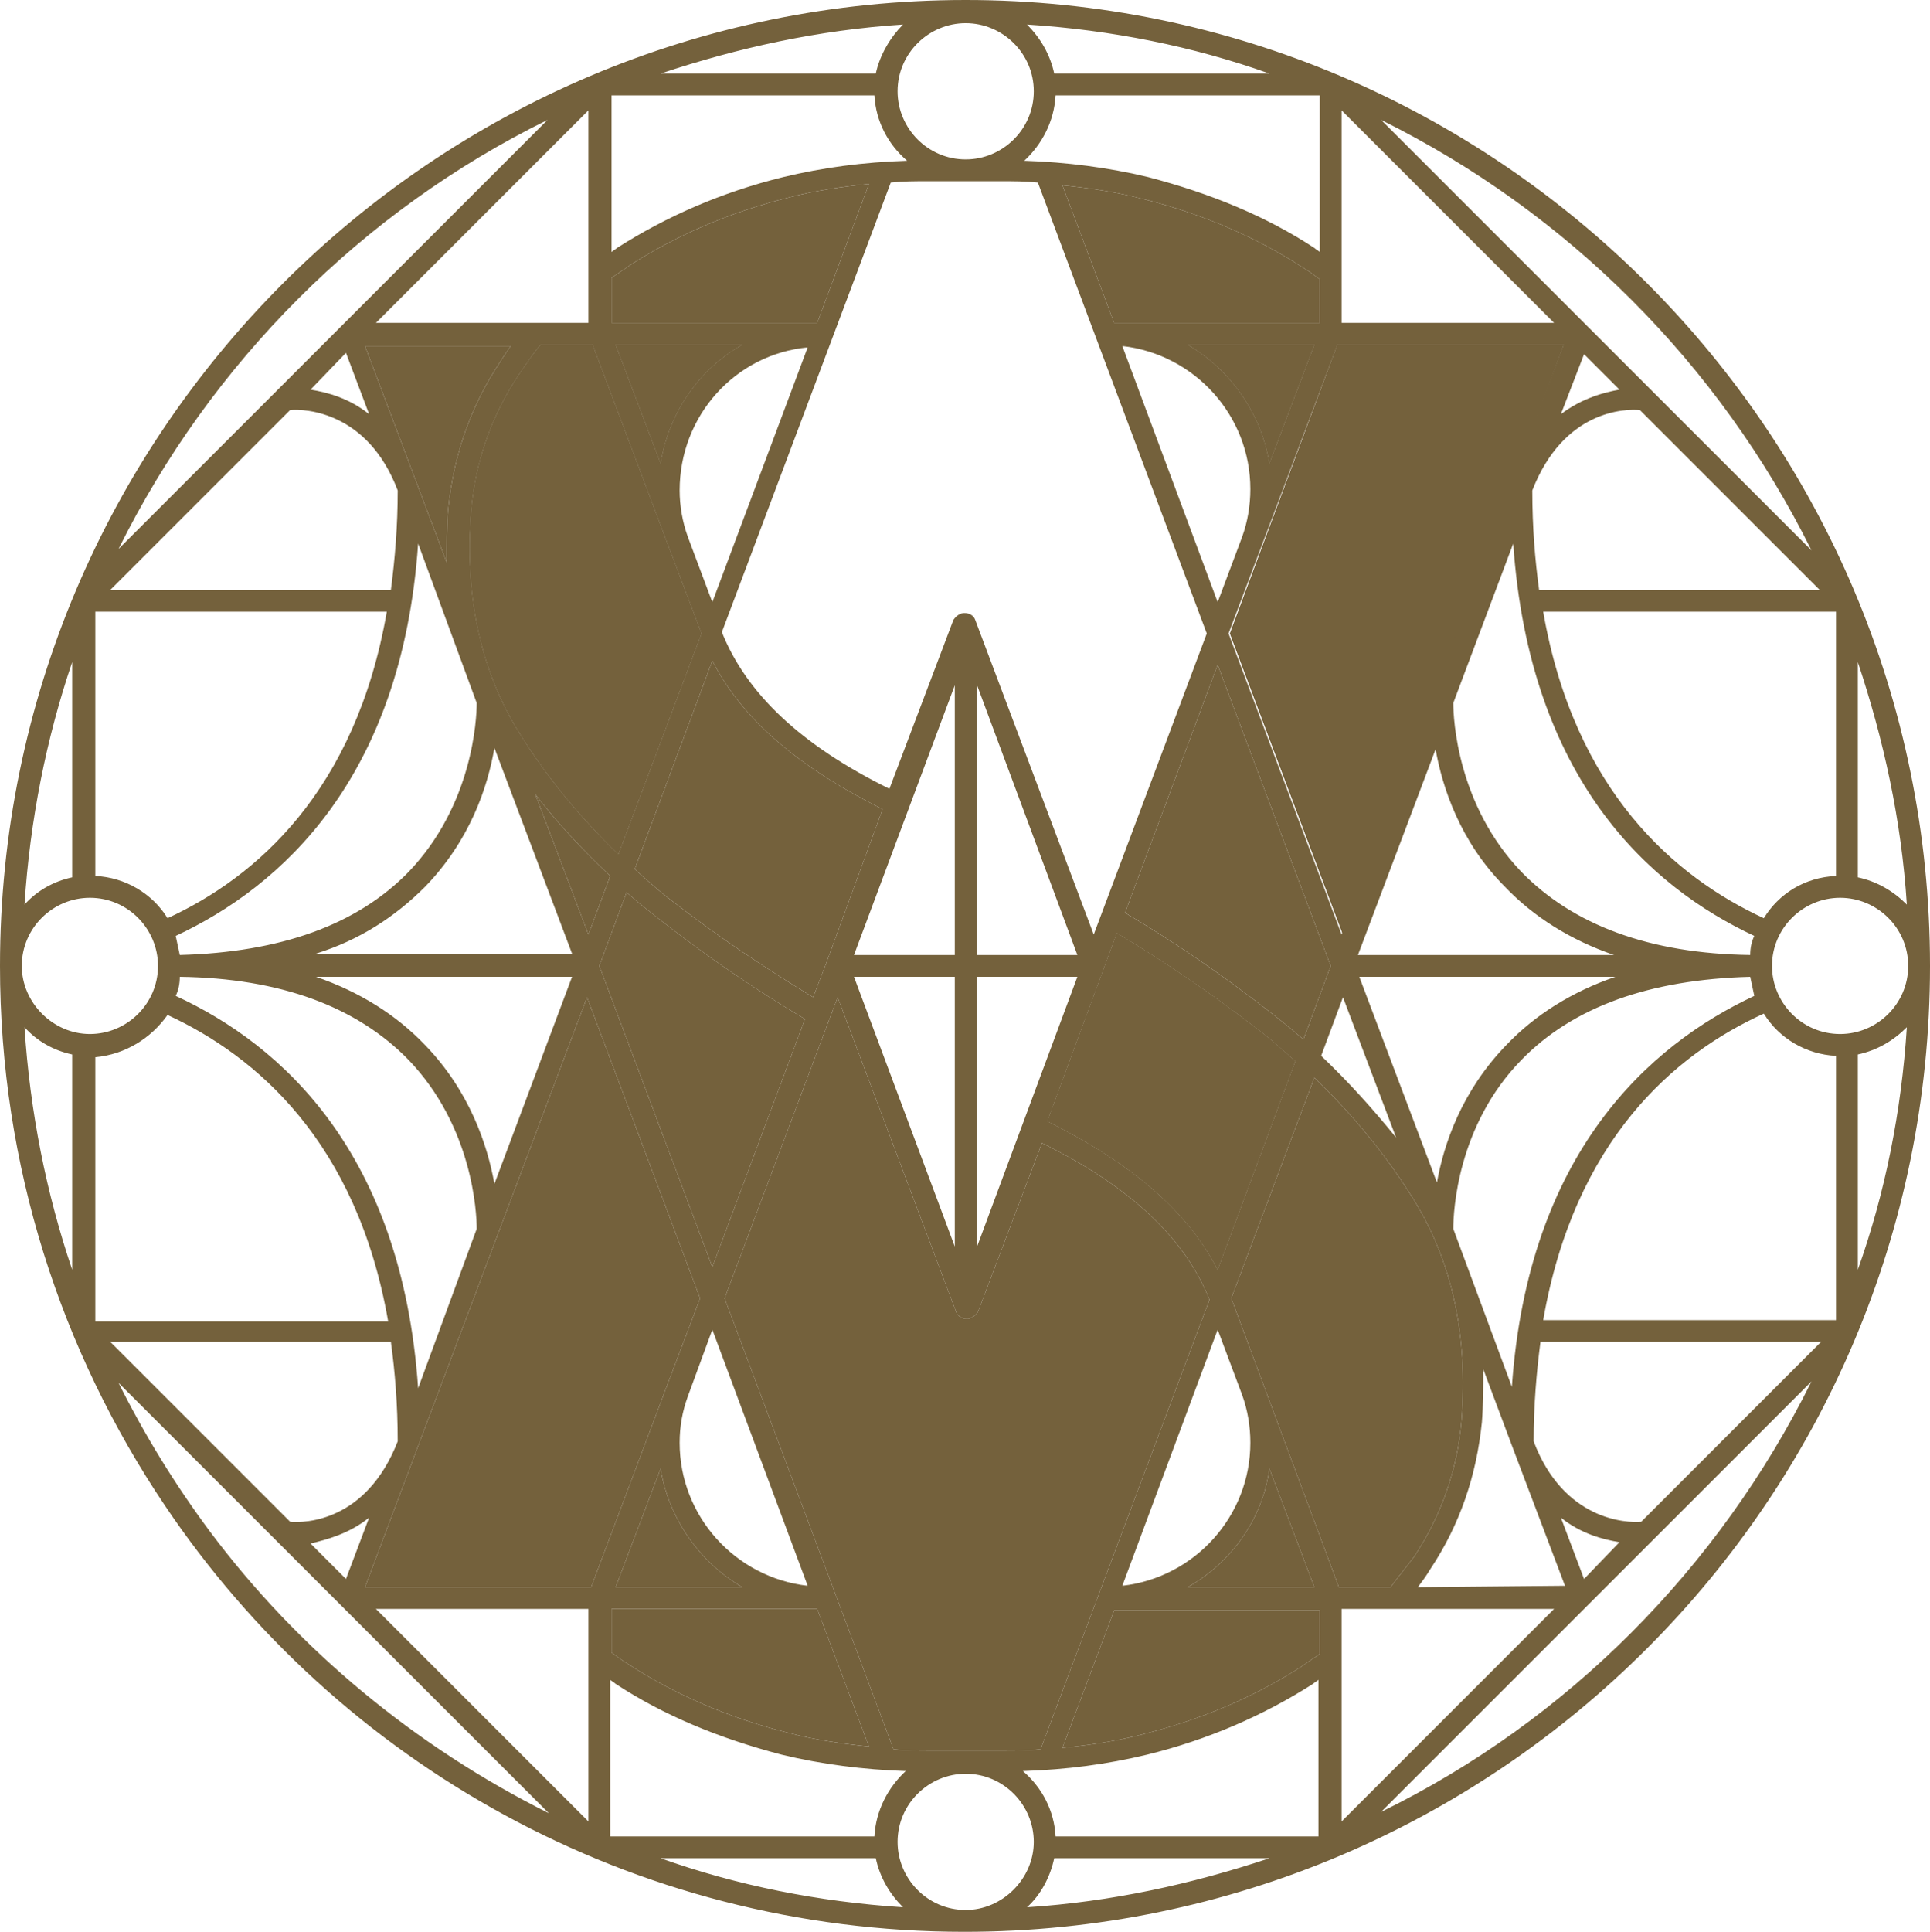 <?xml version="1.0" encoding="utf-8"?>
<!-- Generator: Adobe Illustrator 25.2.3, SVG Export Plug-In . SVG Version: 6.00 Build 0)  -->
<!DOCTYPE svg PUBLIC "-//W3C//DTD SVG 1.1//EN" "http://www.w3.org/Graphics/SVG/1.1/DTD/svg11.dtd">
<svg version="1.1" id="Laag_1" xmlns:x="http://ns.adobe.com/Extensibility/1.0/" xmlns:i="http://ns.adobe.com/AdobeIllustrator/10.0/" xmlns:graph="http://ns.adobe.com/Graphs/1.0/"
	 xmlns="http://www.w3.org/2000/svg" xmlns:xlink="http://www.w3.org/1999/xlink" x="0px" y="0px" viewBox="0 0 141.7 141.8"
	 style="enable-background:new 0 0 141.7 141.8;" xml:space="preserve">
<style type="text/css">
	.st0{fill:#74613C;}
</style>
<g id="background">
	<g>
		<path class="st0" d="M70.9,0L70.9,0L70.9,0C31.8,0,0,31.8,0,70.9c0,14.7,4.5,28.3,12.1,39.6c12.7,18.9,34.3,31.3,58.7,31.3
			c39.1,0,70.9-31.8,70.9-70.9S109.9,0,70.9,0z M140.1,70.9L140.1,70.9c0,2.8-2.3,5-5,5c-2.8,0-5-2.3-5-5c0-2.8,2.3-5,5-5
			S140.1,68.1,140.1,70.9L140.1,70.9z M70.9,140.2c-2.8,0-5-2.3-5-5c0-2.8,2.3-5,5-5c2.8,0,5,2.3,5,5S73.6,140.2,70.9,140.2
			L70.9,140.2z M64.2,134.8H44.8v-11.5c0.1,0.1,0.3,0.2,0.4,0.3c3.5,2.3,7.6,4,12.2,5.2c2.9,0.7,6,1.1,9.1,1.2
			C65.2,131.2,64.3,132.9,64.2,134.8z M64.2,7c0.1,1.9,1,3.6,2.4,4.8c-3.2,0.1-6.2,0.5-9.1,1.2c-4.5,1.1-8.6,2.9-12.2,5.2
			c-0.1,0.1-0.3,0.2-0.4,0.3V7H64.2z M77.5,7h19.4v11.5c-0.1-0.1-0.3-0.2-0.4-0.3c-3.5-2.3-7.6-4-12.2-5.2c-2.9-0.7-6-1.1-9.1-1.2
			C76.5,10.6,77.4,8.9,77.5,7z M77.5,134.8c-0.1-1.9-1-3.6-2.4-4.8c3.2-0.1,6.2-0.5,9.1-1.2c4.5-1.1,8.6-2.9,12.2-5.2
			c0.1-0.1,0.3-0.2,0.4-0.3v11.5H77.5z M70.9,128.5h-2.6c-0.9,0-1.8,0-2.7-0.1L53.2,95.3l8.3-22.1l8.7,23.1c0.1,0.3,0.4,0.5,0.8,0.5
			c0.3,0,0.6-0.2,0.8-0.5l4.7-12.4c6.5,3.2,10.5,7,12.3,11.5l-12.4,33c-0.9,0.1-1.8,0.1-2.7,0.1H70.9z M48.5,107.8
			c0.6,3.7,2.9,6.9,6,8.7h-9.3L48.5,107.8z M52.3,97.6l7,18.8c-5.3-0.6-9.4-5.1-9.4-10.5c0-1.2,0.2-2.3,0.6-3.4L52.3,97.6z
			 M44.9,118.1H60l3.8,10.1c-2-0.2-4-0.5-5.9-1c-4.4-1.1-8.3-2.8-11.7-5c-0.5-0.3-0.9-0.6-1.3-0.9L44.9,118.1L44.9,118.1z
			 M30.7,101.9c-1.2-17.3-10-25.2-17.8-28.8c0.2-0.4,0.3-0.9,0.3-1.4c7.4,0.1,13,2.2,16.8,6.1c4.7,4.9,5,11.2,5,12.4L30.7,101.9z
			 M93.2,34c-0.6-3.7-2.9-6.9-6-8.7h9.3L93.2,34z M96.9,23.7H81.8L78,13.6c2,0.2,4,0.5,5.9,1c4.4,1.1,8.3,2.8,11.7,5
			c0.5,0.3,0.9,0.6,1.3,0.9L96.9,23.7L96.9,23.7z M91.8,35.9c0,1.2-0.2,2.4-0.6,3.5l0,0l-1.8,4.8l-7-18.8
			C87.7,26,91.8,30.5,91.8,35.9z M98.2,25.3h16.6l-3.9,10.3l0,0l0,0L105,51.3l0,0l0,0l-6.5,17.3l-8.3-22.1L98.2,25.3z M128.8,68.7
			c-0.2,0.4-0.3,0.9-0.3,1.4c-7.4-0.1-13-2.2-16.8-6.1c-4.7-4.9-5-11.2-5-12.4l4.4-11.7C112.3,57.2,121.1,65.1,128.8,68.7z
			 M102.1,116.5h-3.8l-7.9-21.2l6.1-16.2c2.8,2.7,5.2,5.6,7.2,8.8c2.9,4.6,4.1,10.1,3.6,16.4c-0.3,3.6-1.5,7-3.5,10
			C103.2,115.1,102.6,115.8,102.1,116.5z M96.9,121.4c-0.4,0.3-0.9,0.6-1.3,0.9c-3.4,2.2-7.3,3.9-11.7,5c-1.9,0.5-3.9,0.8-5.9,1
			l3.8-10.1h15.1L96.9,121.4L96.9,121.4z M89.4,97.6l1.8,4.8l0,0c0.4,1.1,0.6,2.3,0.6,3.5c0,5.4-4.1,9.9-9.4,10.5L89.4,97.6z
			 M93.2,107.8l3.3,8.7h-9.3C90.4,114.7,92.7,111.5,93.2,107.8z M105.4,55c0.5,2.8,1.8,6.8,5.1,10.1c2.1,2.2,4.8,3.9,8,5H99.7
			L105.4,55z M97,77.5l1.6-4.3l3.9,10.3C100.8,81.4,99,79.4,97,77.5z M99.8,71.7h18.8c-3.2,1.1-5.9,2.8-8,5
			c-3.3,3.4-4.6,7.3-5.1,10.1L99.8,71.7z M97.7,70.9l-2,5.4c-0.9-0.8-1.8-1.5-2.7-2.2c-3.2-2.5-6.7-4.9-10.4-7.1l6.8-18.2L97.7,70.9
			z M82,68.5c3.5,2.1,6.9,4.4,10,6.8c1.1,0.8,2.1,1.7,3.1,2.6l-5.7,15.3c-2.2-4.3-6.3-7.8-12.5-10.9L82,68.5z M79.1,70.1h-7.4V50.2
			L79.1,70.1z M70.1,70.1h-7.4l7.4-19.8V70.1z M70.1,71.7v19.8l-7.4-19.8H70.1z M71.7,91.6V71.7h7.4L71.7,91.6z M60.7,70.6l-1,2.6
			c-3.6-2.2-6.9-4.4-10-6.8c-1.1-0.8-2.1-1.7-3.1-2.6l5.7-15.3c2.2,4.3,6.3,7.8,12.5,10.9L60.7,70.6L60.7,70.6z M52.3,44.2l-1.8-4.8
			c-0.4-1.1-0.6-2.3-0.6-3.4c0-5.5,4.1-10,9.4-10.5L52.3,44.2z M45.2,25.3h9.3c-3.2,1.8-5.4,5-6,8.7L45.2,25.3z M60,23.7H44.9v-3.3
			c0.4-0.3,0.9-0.6,1.3-0.9c3.4-2.2,7.3-3.9,11.7-5c1.9-0.5,3.9-0.8,5.9-1L60,23.7z M43.5,25.3L49,39.9l0,0l0,0l2.5,6.6l-6.1,16.2
			c-2.8-2.7-5.2-5.6-7.2-8.8c-2.9-4.6-4.1-10.1-3.6-16.4c0.3-3.6,1.5-7,3.5-10c0.5-0.7,1-1.5,1.6-2.2L43.5,25.3L43.5,25.3z M35,51.6
			c0,1.2-0.3,7.5-5,12.4c-3.8,3.9-9.4,5.9-16.8,6.1c-0.1-0.5-0.2-0.9-0.3-1.4c7.7-3.6,16.6-11.5,17.8-28.8L35,51.6z M31.2,65.1
			c3.3-3.4,4.6-7.3,5.1-10.2L42,70H23.2C26.4,69,29,67.3,31.2,65.1z M36.7,26.6c-2.2,3.3-3.4,6.9-3.8,10.8c-0.1,1.3-0.1,2.6-0.1,3.9
			l-6-15.9h10.7C37.3,25.7,37,26.1,36.7,26.6z M12.3,67.4c-1.1-1.8-3.1-3-5.3-3.1V44.9h21.4C26.1,58.1,18.8,64.4,12.3,67.4z
			 M36.3,86.9c-0.5-2.8-1.8-6.8-5.1-10.2c-2.1-2.2-4.8-3.9-8-5H42L36.3,86.9z M39.3,58.3c1.6,2.1,3.5,4.1,5.5,6l-1.6,4.3L39.3,58.3z
			 M46,65.5c0.9,0.8,1.8,1.5,2.7,2.2c3.2,2.5,6.7,4.9,10.4,7.1L52.3,93L44,70.9L46,65.5z M104.1,116.5c0.3-0.4,0.6-0.8,0.9-1.3
			c2.2-3.3,3.4-6.9,3.8-10.8c0.1-1.3,0.1-2.6,0.1-3.9l2.1,5.6l0,0l0,0l3.9,10.3L104.1,116.5L104.1,116.5z M106.7,90.2
			c0-1.3,0.3-7.6,5-12.4c3.8-3.9,9.4-5.9,16.8-6.1c0.1,0.5,0.2,0.9,0.3,1.4c-7.7,3.6-16.6,11.5-17.8,28.7L106.7,90.2z M129.5,74.4
			c1.1,1.8,3.1,3,5.3,3.1v19.4h-21.5C115.6,83.7,122.9,77.4,129.5,74.4z M129.5,67.4c-6.5-3-13.9-9.3-16.2-22.5h21.5v19.4
			C132.5,64.4,130.6,65.6,129.5,67.4z M113,43.3c-0.3-2.2-0.5-4.6-0.5-7.3c2.3-5.9,6.8-6,7.9-5.9l13.2,13.2L113,43.3L113,43.3z
			 M114.6,30.4l1.7-4.4l2.6,2.6C117.8,28.8,116.2,29.2,114.6,30.4z M98.5,23.7V8.1l15.6,15.6H98.5z M73.5,13.3c0.9,0,1.8,0,2.7,0.1
			l12.4,33.1l-8.3,22.1l-8.7-23.1c-0.1-0.3-0.4-0.5-0.8-0.5c-0.3,0-0.6,0.2-0.8,0.5l-4.7,12.4c-6.5-3.2-10.5-7-12.3-11.5l12.4-33
			c0.9-0.1,1.8-0.1,2.7-0.1h2.6H73.5z M43.2,23.7H27.6L43.2,8.1V23.7z M25.4,25.9l1.7,4.5c-1.5-1.2-3.1-1.6-4.3-1.8L25.4,25.9z
			 M21.3,30.1c1.1-0.1,5.7,0.1,7.9,5.9c0,2.6-0.2,5-0.5,7.3H8.1L21.3,30.1z M5.3,64.4c-1.4,0.3-2.6,1-3.5,2
			c0.4-6.2,1.6-12.2,3.5-17.8V64.4z M6.6,65.9c2.8,0,5,2.3,5,5c0,2.8-2.3,5-5,5s-5-2.3-5-5C1.6,68.1,3.9,65.9,6.6,65.9z M12.3,74.5
			c6.5,3,13.9,9.3,16.2,22.5H7V77.6C9.2,77.4,11.1,76.2,12.3,74.5z M43.1,73.2l8.3,22.1l-2.5,6.6l0,0l0,0l-5.5,14.6H26.8L43.1,73.2z
			 M77.4,136.4h15.8c-5.7,1.9-11.6,3.2-17.8,3.6C76.4,139.1,77.1,137.8,77.4,136.4z M98.5,118.1h15.6l-15.6,15.6V118.1z
			 M116.3,115.9l-1.7-4.5c1.5,1.2,3.1,1.6,4.3,1.8L116.3,115.9z M120.5,111.7c-1.1,0.1-5.7-0.1-7.9-5.9c0-2.6,0.2-5,0.5-7.3h20.6
			L120.5,111.7z M136.4,77.4c1.4-0.3,2.6-1,3.6-2c-0.4,6.2-1.6,12.2-3.6,17.8V77.4z M136.4,64.4V48.6c1.9,5.7,3.2,11.6,3.6,17.8
			C139,65.4,137.8,64.7,136.4,64.4z M101.4,8.8c13.7,6.8,24.8,17.9,31.6,31.6L101.4,8.8z M77.4,5.4c-0.3-1.4-1-2.6-2-3.6
			c6.2,0.4,12.2,1.6,17.8,3.6H77.4z M75.9,6.7c0,2.8-2.3,5-5,5c-2.8,0-5-2.3-5-5c0-2.8,2.3-5,5-5l0,0C73.6,1.7,75.9,3.9,75.9,6.7z
			 M64.3,5.4H48.5c5.7-1.9,11.6-3.2,17.8-3.6C65.4,2.7,64.6,4,64.3,5.4z M8.7,40.3c6.8-13.7,17.9-24.8,31.5-31.5L8.7,40.3z
			 M5.3,77.4v15.8c-1.9-5.6-3.1-11.6-3.5-17.8C2.7,76.4,3.9,77.1,5.3,77.4z M28.7,98.5c0.3,2.2,0.5,4.6,0.5,7.3
			c-2.3,5.9-6.8,6-7.9,5.9L8.1,98.5L28.7,98.5L28.7,98.5z M27.1,111.4l-1.7,4.5l-2.6-2.6C24,113,25.6,112.6,27.1,111.4z M43.2,118.1
			v15.6l-15.6-15.6H43.2z M64.3,136.4c0.3,1.4,1,2.6,2,3.6c-6.2-0.4-12.2-1.6-17.8-3.6H64.3z M101.4,133l31.6-31.6
			C126.2,115.1,115.1,126.3,101.4,133z M8.7,101.5l31.6,31.6c-9.8-4.9-18.4-12-24.9-20.7C12.8,108.9,10.6,105.3,8.7,101.5z"/>
	</g>
</g>
<g id="v_10_">
	<path id="v_9_" class="st0" d="M45.2,25.3h9.3c-3.2,1.8-5.4,5-6,8.7L45.2,25.3z	">
<animate  accumulate="none" additive="replace" attributeName="opacity" begin="0s" calcMode="linear" dur="8s" fill="remove" keyTimes="0;0.1;0.6;0.65;0.7;1" repeatCount="indefinite" restart="always" values="0;0;0;1;0;0">
			</animate>
	</path>
	<path id="v_8_" class="st0" d="M43.5,25.3L49,39.9l0,0l0,0l2.5,6.6l-6.1,16.2c-2.8-2.7-5.2-5.6-7.2-8.8c-2.9-4.6-4.1-10.1-3.6-16.4
		c0.3-3.6,1.5-7,3.5-10c0.5-0.7,1-1.5,1.6-2.2L43.5,25.3L43.5,25.3z	">
<animate  accumulate="none" additive="replace" attributeName="opacity" begin="0.02s" calcMode="linear" dur="8s" fill="remove" keyTimes="0;0.1;0.6;0.65;0.7;1" repeatCount="indefinite" restart="always" values="0;0;0;1;0;0">
			</animate>
	</path>
	<path id="v_7_" class="st0" d="M36.7,26.6c-2.2,3.3-3.4,6.9-3.8,10.8c-0.1,1.3-0.1,2.6-0.1,3.9l-6-15.9h10.7
		C37.3,25.7,37,26.1,36.7,26.6z	">
<animate  accumulate="none" additive="replace" attributeName="opacity" begin="0.04s" calcMode="linear" dur="8s" fill="remove" keyTimes="0;0.1;0.6;0.65;0.7;1" repeatCount="indefinite" restart="always" values="0;0;0;1;0;0">
			</animate>
	</path>
	<path id="v_6_" class="st0" d="M39.3,58.3c1.6,2.1,3.5,4.1,5.5,6l-1.6,4.3L39.3,58.3z	">
<animate  accumulate="none" additive="replace" attributeName="opacity" begin="0.06s" calcMode="linear" dur="8s" fill="remove" keyTimes="0;0.1;0.6;0.65;0.7;1" repeatCount="indefinite" restart="always" values="0;0;0;1;0;0">
			</animate>
	</path>
	<path id="v_5_" class="st0" d="M46,65.5c0.9,0.8,1.8,1.5,2.7,2.2c3.2,2.5,6.7,4.9,10.4,7.1L52.3,93L44,70.9L46,65.5z	">
<animate  accumulate="none" additive="replace" attributeName="opacity" begin="0.08s" calcMode="linear" dur="8s" fill="remove" keyTimes="0;0.1;0.6;0.65;0.7;1" repeatCount="indefinite" restart="always" values="0;0;0;1;0;0">
			</animate>
	</path>
	<path id="v_4_" class="st0" d="M70.9,128.5h-2.6c-0.9,0-1.8,0-2.7-0.1L53.2,95.3l8.3-22.1l8.7,23.1c0.1,0.3,0.4,0.5,0.8,0.5
		c0.3,0,0.6-0.2,0.8-0.5l4.7-12.4c6.5,3.2,10.5,7,12.3,11.5l-12.4,33c-0.9,0.1-1.8,0.1-2.7,0.1H70.9z	">
<animate  accumulate="none" additive="replace" attributeName="opacity" begin="0.1s" calcMode="linear" dur="8s" fill="remove" keyTimes="0;0.1;0.6;0.65;0.7;1" repeatCount="indefinite" restart="always" values="0;0;0;1;0;0">
			</animate>
	</path>
	<path id="v_3_" class="st0" d="M82,68.5c3.5,2.1,6.9,4.4,10,6.8c1.1,0.8,2.1,1.7,3.1,2.6l-5.7,15.3c-2.2-4.3-6.3-7.8-12.5-10.9
		L82,68.5z	">
<animate  accumulate="none" additive="replace" attributeName="opacity" begin="0.12s" calcMode="linear" dur="8s" fill="remove" keyTimes="0;0.1;0.6;0.65;0.7;1" repeatCount="indefinite" restart="always" values="0;0;0;1;0;0">
			</animate>
	</path>
	<path id="v_2_" class="st0" d="M97.7,70.9l-2,5.4c-0.9-0.8-1.8-1.5-2.7-2.2c-3.2-2.5-6.7-4.9-10.4-7.1l6.8-18.2L97.7,70.9z	">
<animate  accumulate="none" additive="replace" attributeName="opacity" begin="0.14s" calcMode="linear" dur="8s" fill="remove" keyTimes="0;0.1;0.6;0.65;0.7;1" repeatCount="indefinite" restart="always" values="0;0;0;1;0;0">
			</animate>
	</path>
	<polygon id="v_1_" class="st0" points="98.2,25.3 114.8,25.3 111,35.6 111,35.6 111,35.6 105.1,51.3 105.1,51.3 105.1,51.3 
		98.6,68.6 90.3,46.5 	">
	
		<animate  accumulate="none" additive="replace" attributeName="opacity" begin="0.16s" calcMode="linear" dur="8s" fill="remove" keyTimes="0;0.1;0.6;0.65;0.7;1" repeatCount="indefinite" restart="always" values="0;0;0;1;0;0">
		</animate>
	</polygon>
	<path id="v" class="st0" d="M93.2,34c-0.6-3.7-2.9-6.9-6-8.7h9.3L93.2,34z	">
<animate  accumulate="none" additive="replace" attributeName="opacity" begin="0.18s" calcMode="linear" dur="8s" fill="remove" keyTimes="0;0.1;0.6;0.65;0.7;1" repeatCount="indefinite" restart="always" values="0;0;0;1;0;0">
			</animate>
	</path>
</g>
<g id="Laag_3">
	<path id="_x31_3" class="st0" d="M48.5,107.8c0.6,3.7,2.9,6.9,6,8.7h-9.3L48.5,107.8z	">
<animate  accumulate="none" additive="replace" attributeName="opacity" begin="0.46s" calcMode="linear" dur="8s" fill="remove" keyTimes="0;0.1;0.7;0.75;0.8;1" repeatCount="indefinite" restart="always" values="0;0;0;1;0;0">
			</animate>
	</path>
	<path id="_x31_2" class="st0" d="M44.9,118.1H60l3.8,10.1c-2-0.2-4-0.5-5.9-1c-4.4-1.1-8.3-2.8-11.7-5c-0.5-0.3-0.9-0.6-1.3-0.9
		L44.9,118.1L44.9,118.1z	">
<animate  accumulate="none" additive="replace" attributeName="opacity" begin="0.44s" calcMode="linear" dur="8s" fill="remove" keyTimes="0;0.1;0.7;0.75;0.8;1" repeatCount="indefinite" restart="always" values="0;0;0;1;0;0">
			</animate>
	</path>
	<path id="_x32_" class="st0" d="M93.2,34c-0.6-3.7-2.9-6.9-6-8.7h9.3L93.2,34z	">
<animate  accumulate="none" additive="replace" attributeName="opacity" begin="0.24s" calcMode="linear" dur="8s" fill="remove" keyTimes="0;0.1;0.7;0.75;0.8;1" repeatCount="indefinite" restart="always" values="0;0;0;1;0;0">
			</animate>
	</path>
	<path id="_x33_" class="st0" d="M96.9,23.7H81.8L78,13.6c2,0.2,4,0.5,5.9,1c4.4,1.1,8.3,2.8,11.7,5c0.5,0.3,0.9,0.6,1.3,0.9
		L96.9,23.7L96.9,23.7z	">
<animate  accumulate="none" additive="replace" attributeName="opacity" begin="0.26s" calcMode="linear" dur="8s" fill="remove" keyTimes="0;0.1;0.7;0.75;0.8;1" repeatCount="indefinite" restart="always" values="0;0;0;1;0;0">
			</animate>
	</path>
	<path id="_x39_" class="st0" d="M102.1,116.5h-3.8l-7.9-21.2l6.1-16.2c2.8,2.7,5.2,5.6,7.2,8.8c2.9,4.6,4.1,10.1,3.6,16.4
		c-0.3,3.6-1.5,7-3.5,10C103.2,115.1,102.6,115.8,102.1,116.5z	">
<animate  accumulate="none" additive="replace" attributeName="opacity" begin="0.38s" calcMode="linear" dur="8s" fill="remove" keyTimes="0;0.1;0.7;0.75;0.8;1" repeatCount="indefinite" restart="always" values="0;0;0;1;0;0">
			</animate>
	</path>
	<path id="_x31_1" class="st0" d="M96.9,121.4c-0.4,0.3-0.9,0.6-1.3,0.9c-3.4,2.2-7.3,3.9-11.7,5c-1.9,0.5-3.9,0.8-5.9,1l3.8-10.1
		h15.1L96.9,121.4L96.9,121.4z	">
<animate  accumulate="none" additive="replace" attributeName="opacity" begin="0.42s" calcMode="linear" dur="8s" fill="remove" keyTimes="0;0.1;0.7;0.75;0.8;1" repeatCount="indefinite" restart="always" values="0;0;0;1;0;0">
			</animate>
	</path>
	<path id="_x31_0" class="st0" d="M93.2,107.8l3.3,8.7h-9.3C90.4,114.7,92.7,111.5,93.2,107.8z	">
<animate  accumulate="none" additive="replace" attributeName="opacity" begin="0.4s" calcMode="linear" dur="8s" fill="remove" keyTimes="0;0.1;0.7;0.75;0.8;1" repeatCount="indefinite" restart="always" values="0;0;0;1;0;0">
			</animate>
	</path>
	<path id="_x38_" class="st0" d="M82,68.5c3.5,2.1,6.9,4.4,10,6.8c1.1,0.8,2.1,1.7,3.1,2.6l-5.7,15.3c-2.2-4.3-6.3-7.8-12.5-10.9
		L82,68.5z	">
<animate  accumulate="none" additive="replace" attributeName="opacity" begin="0.36s" calcMode="linear" dur="8s" fill="remove" keyTimes="0;0.1;0.7;0.75;0.8;1" repeatCount="indefinite" restart="always" values="0;0;0;1;0;0">
			</animate>
	</path>
	<path id="_x37_" class="st0" d="M60.7,70.6l-1,2.6c-3.6-2.2-6.9-4.4-10-6.8c-1.1-0.8-2.1-1.7-3.1-2.6l5.7-15.3
		c2.2,4.3,6.3,7.8,12.5,10.9L60.7,70.6L60.7,70.6z	">
<animate  accumulate="none" additive="replace" attributeName="opacity" begin="0.34s" calcMode="linear" dur="8s" fill="remove" keyTimes="0;0.1;0.7;0.75;0.8;1" repeatCount="indefinite" restart="always" values="0;0;0;1;0;0">
			</animate>
	</path>
	<path id="_x35_" class="st0" d="M45.2,25.3h9.3c-3.2,1.8-5.4,5-6,8.7L45.2,25.3z	">
<animate  accumulate="none" additive="replace" attributeName="opacity" begin="0.30s" calcMode="linear" dur="8s" fill="remove" keyTimes="0;0.1;0.7;0.75;0.8;1" repeatCount="indefinite" restart="always" values="0;0;0;1;0;0">
			</animate>
	</path>
	<path id="_x34_" class="st0" d="M60,23.7H44.9v-3.3c0.4-0.3,0.9-0.6,1.3-0.9c3.4-2.2,7.3-3.9,11.7-5c1.9-0.5,3.9-0.8,5.9-1L60,23.7
		z	">
<animate  accumulate="none" additive="replace" attributeName="opacity" begin="0.28s" calcMode="linear" dur="8s" fill="remove" keyTimes="0;0.1;0.7;0.75;0.8;1" repeatCount="indefinite" restart="always" values="0;0;0;1;0;0">
			</animate>
	</path>
	<path id="_x36_" class="st0" d="M43.5,25.3L49,39.9l0,0l0,0l2.5,6.6l-6.1,16.2c-2.8-2.7-5.2-5.6-7.2-8.8
		c-2.9-4.6-4.1-10.1-3.6-16.4c0.3-3.6,1.5-7,3.5-10c0.5-0.7,1-1.5,1.6-2.2L43.5,25.3L43.5,25.3z	">
<animate  accumulate="none" additive="replace" attributeName="opacity" begin="0.32s" calcMode="linear" dur="8s" fill="remove" keyTimes="0;0.1;0.7;0.75;0.8;1" repeatCount="indefinite" restart="always" values="0;0;0;1;0;0">
			</animate>
	</path>
	<polygon id="_x31_" class="st0" points="98.2,25.3 114.8,25.3 111,35.6 111,35.6 111,35.6 105.1,51.3 105.1,51.3 105.1,51.3 
		98.6,68.6 90.3,46.5 	">
	
		<animate  accumulate="none" additive="replace" attributeName="opacity" begin="0.22s" calcMode="linear" dur="8s" fill="remove" keyTimes="0;0.1;0.7;0.75;0.8;1" repeatCount="indefinite" restart="always" values="0;0;0;1;0;0">
		</animate>
	</polygon>
	<path id="_x31_4" class="st0" d="M43.1,73.2l8.3,22.1l-2.5,6.6l0,0l0,0l-5.5,14.6H26.8L43.1,73.2z	">
<animate  accumulate="none" additive="replace" attributeName="opacity" begin="0.48s" calcMode="linear" dur="8s" fill="remove" keyTimes="0;0.1;0.7;0.75;0.8;1" repeatCount="indefinite" restart="always" values="0;0;0;1;0;0">
			</animate>
	</path>
</g>
</svg>
